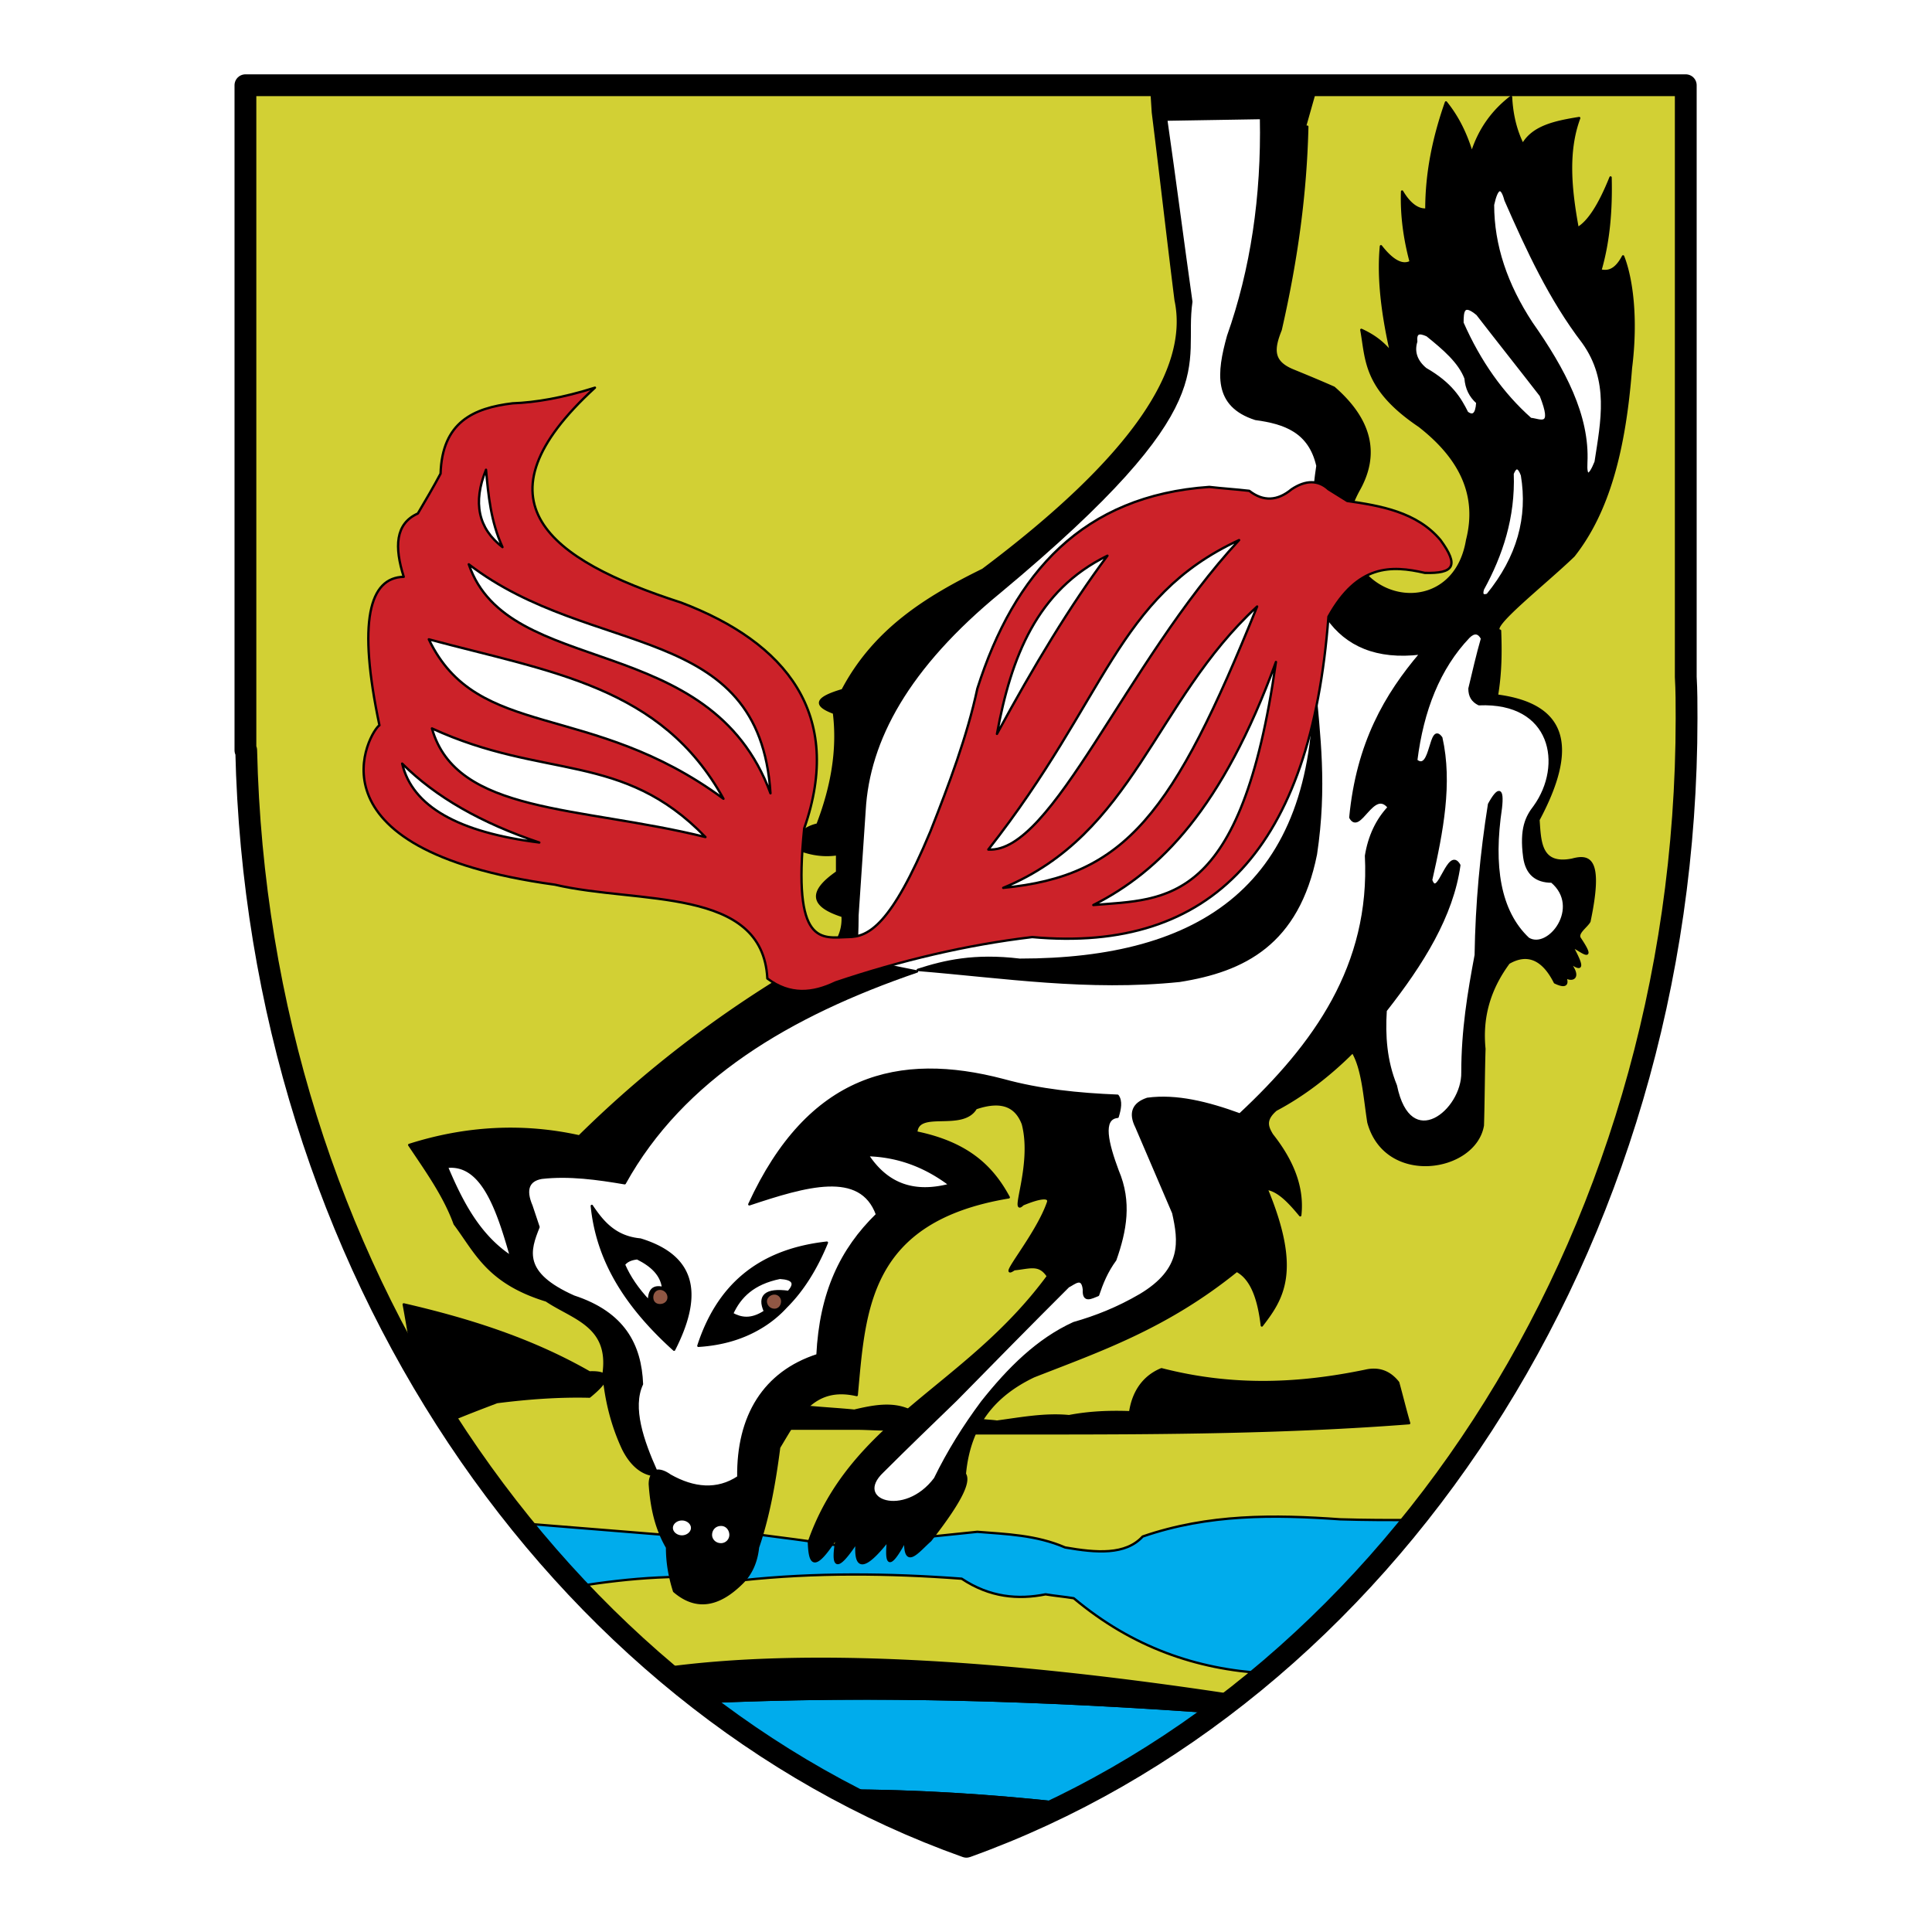 <svg xmlns="http://www.w3.org/2000/svg" width="2500" height="2500" viewBox="0 0 192.756 192.756"><path fill-rule="evenodd" clip-rule="evenodd" fill="#fff" d="M0 0h192.756v192.756H0V0z"/><path d="M168.189 8.504v59.024c.08 1.404.08 2.729.08 4.133 0 52.865-30.336 97.698-71.853 112.591-40.734-14.503-70.679-57.933-71.852-109.394h-.078V8.504h143.703z" fill-rule="evenodd" clip-rule="evenodd" fill="#d2d034" stroke="#000" stroke-width="1.087" stroke-linejoin="round" stroke-miterlimit="2.613"/><path d="M126.205 166.942c-6.803-.39-13.213-2.573-19.076-7.485-.939-.155-1.877-.233-2.814-.39-2.736.546-5.553.312-8.367-1.56-7.271-.546-14.62-.624-21.892.156-5.708-.702-11.18-.234-16.575.624-1.955-2.027-3.752-4.133-5.551-6.316 4.848.391 9.616.78 14.464 1.17 2.814-.078 5.551-.078 8.366-.156 3.049.391 6.098.78 9.147 1.248l13.604-1.404c2.893.234 5.863.312 8.756 1.561 3.129.545 6.021.779 7.74-1.092 6.568-2.262 13.137-2.184 19.703-1.716 2.502.078 4.926.078 7.35.078-4.535 5.692-9.46 10.76-14.855 15.282z" fill-rule="evenodd" clip-rule="evenodd" fill="#00acec" stroke="#000" stroke-width=".234" stroke-linejoin="round" stroke-miterlimit="2.613"/><path d="M62.172 144.564c-1.095-2.339-1.72-4.834-1.955-7.485.704-4.834-3.049-5.536-5.707-7.329-5.864-1.793-7.037-4.834-9.147-7.642-1.017-2.807-2.815-5.302-4.535-7.875 5.629-1.793 11.336-2.105 16.966-.857 7.349-7.252 15.715-13.489 25.175-18.713.86-1.092 1.173-2.184 1.095-3.275-3.206-1.014-3.362-2.417-.547-4.367v-1.793c-1.563.234-3.127-.078-4.691-.857.703-1.169 1.642-1.872 2.736-2.105 1.407-3.665 2.111-7.407 1.642-11.15-2.111-.779-1.798-1.481.86-2.261 3.206-6.082 8.444-9.279 13.995-12.008 14.855-11.15 20.719-19.961 19.234-26.9-.783-6.238-1.486-12.476-2.268-18.713l-.156-2.417 1.25-.312h15.246l-1.172 4.133h.234c-.156 6.549-1.018 13.099-2.658 20.272-.783 1.949-.861 3.197 1.25 4.055 1.33.546 2.658 1.091 4.066 1.715 3.674 3.197 4.535 6.627 2.424 10.292-.783 1.481-1.33 3.041-.861 5.224 1.408 6.394 10.477 7.251 11.729-.312 1.094-4.289-.469-8.031-4.77-11.384-5.551-3.743-5.238-6.628-5.785-9.591 1.016.468 2.033 1.092 2.971 2.261-1.094-4.834-1.25-8.109-1.016-10.604 1.094 1.403 2.109 2.027 2.971 1.56-.625-2.339-.939-4.679-.861-7.018.783 1.325 1.643 1.871 2.424 1.793 0-3.821.783-7.33 1.955-10.683.939 1.169 1.877 2.729 2.58 5.068.781-2.495 2.189-4.289 3.91-5.614.078 1.559.391 3.197 1.172 4.756 1.018-1.793 3.205-2.261 5.629-2.65-1.25 3.353-.859 7.173-.156 10.994 1.096-.624 2.189-2.339 3.285-5.068.078 3.197-.158 6.315-1.018 9.278.703.156 1.486.078 2.268-1.403.859 2.183 1.408 6.16.781 11.15-.625 8.187-2.268 14.347-5.707 18.713-2.814 2.729-8.6 7.251-7.35 7.485.078 2.027.078 4.132-.312 6.472 7.193.936 7.896 5.38 4.145 12.398.156 2.183.156 4.6 3.361 3.976 1.721-.468 3.049-.156 1.721 6.16-.312.546-1.33 1.17-.939 1.716 2.189 3.274-1.25 0-.625 1.091.859 1.637 1.018 2.339-.625 1.092 1.877 2.183-.234 2.183-.625 1.091-.471-1.014 1.797 2.261-.627 1.092-1.172-2.339-2.736-3.041-4.611-1.949-1.955 2.651-2.736 5.458-2.424 8.577-.078 2.572-.078 5.146-.156 7.641-.783 4.601-9.695 6.004-11.416-.312-.391-2.495-.547-5.302-1.562-7.018-2.424 2.417-5.004 4.366-7.662 5.77-1.174 1.014-.861 1.716-.393 2.495 2.033 2.573 3.129 5.225 2.816 8.031-1.096-1.325-2.189-2.495-3.363-2.65 3.441 8.265 1.564 10.993-.469 13.645-.312-2.651-1.016-4.678-2.502-5.458-7.037 5.692-13.682 7.953-20.25 10.526-3.752 1.793-6.411 4.678-6.88 9.746.469.702-.156 2.417-3.44 6.628-1.172 1.014-2.58 2.963-2.501 0-1.955 3.664-1.876 1.637-1.72 0-2.345 2.963-3.362 3.04-3.127.155-1.955 2.964-2.58 2.808-1.955-.545-2.423 3.82-2.737 2.572-2.814.545 4.3-12.241 15.637-15.359 23.847-26.51-.861-1.326-1.799-.857-3.363-.702-1.797 1.248 2.189-3.274 3.363-6.628.234-.623-.627-.623-2.502.156-1.33 1.326 1.094-3.898 0-8.031-.627-1.637-1.955-2.494-4.691-1.559-1.33 2.261-5.786.078-5.942 2.417 5.316 1.091 7.663 3.587 9.225 6.472-14.073 2.339-14.385 11.228-15.167 19.727-4.378-1.014-5.942 2.261-7.74 5.225-.469 3.664-1.095 7.017-2.111 9.98-.157 1.48-.704 2.65-1.564 3.508-2.268 2.262-4.535 2.808-6.802.857-.469-1.48-.704-2.885-.704-4.365-1.095-1.872-1.564-3.978-1.72-6.316 0-.39.078-.701.234-.936-.942-.156-2.036-.857-2.896-2.573zm54.26-132.785c.783 6.082 1.643 12.085 2.424 18.167-.859 6.55 3.754 9.98-19.076 29.005-9.148 7.485-13.135 14.737-13.448 21.754l-.704 10.526c-.078 1.404-.156 2.885-.156 4.367l6.099 1.169c-12.822 4.444-23.456 10.683-29.241 21.131-2.736-.39-5.473-.78-8.209-.546-1.408.234-1.72 1.17-1.017 2.807l.703 2.105c-.938 2.339-1.72 4.679 3.44 7.018 5.082 1.56 6.724 4.756 6.88 8.654-1.094 2.34.079 5.692 1.408 8.733.312-.078.782 0 1.329.39 2.424 1.325 4.691 1.56 6.88.156-.078-6.082 2.58-10.448 7.818-12.086.391-6.315 2.424-10.604 6.021-14.113-1.643-4.521-7.193-2.885-12.822-1.014 5.942-12.942 15.011-15.126 25.41-12.396 3.676 1.014 7.428 1.481 11.336 1.559.471.546.314 1.326 0 2.105-1.562.234-.938 2.651 0 5.38 1.33 3.119.861 6.082-.156 8.967-.859 1.092-1.328 2.262-1.719 3.431-.705.234-1.564.78-1.408-.468-.156-1.481-.938-.701-1.562-.39-3.754 3.82-7.506 7.563-11.26 11.384-2.423 2.339-4.847 4.757-7.349 7.096-2.971 2.885 2.189 4.834 5.238.702 1.329-2.651 2.971-5.225 4.769-7.642 2.658-3.274 5.473-6.237 9.07-7.875 2.268-.624 4.455-1.403 6.645-2.808 4.379-2.572 3.91-5.38 3.363-8.187a284.513 284.513 0 0 1-3.676-8.577c-.703-1.325-.391-2.261 1.018-2.729 2.971-.391 6.098.312 9.303 1.56 7.428-7.018 13.135-14.893 12.588-25.887.312-1.949 1.016-3.586 2.268-4.834-1.643-1.949-2.893 2.808-3.832 1.014.627-7.407 3.52-12.241 6.959-16.374-4.457.546-7.35-.779-9.225-3.508-1.643-5.068-1.799-10.136-1.096-15.205-.703-3.431-3.283-4.288-6.098-4.678-4.145-1.248-3.832-4.601-2.814-8.187 2.424-6.706 3.518-13.957 3.361-21.832l-9.462.156z" fill-rule="evenodd" clip-rule="evenodd"/><path d="M62.172 144.564c-1.095-2.339-1.72-4.834-1.955-7.485.704-4.834-3.049-5.536-5.707-7.329-5.864-1.793-7.037-4.834-9.147-7.642-1.017-2.807-2.815-5.302-4.535-7.875 5.629-1.793 11.336-2.105 16.966-.857 7.349-7.252 15.715-13.489 25.175-18.713.86-1.092 1.173-2.184 1.095-3.275-3.206-1.014-3.362-2.417-.547-4.367v-1.793c-1.563.234-3.127-.078-4.691-.857.703-1.169 1.642-1.872 2.736-2.105 1.407-3.665 2.111-7.407 1.642-11.15-2.111-.779-1.798-1.481.86-2.261 3.206-6.082 8.444-9.279 13.995-12.008 14.855-11.15 20.719-19.961 19.234-26.9-.783-6.238-1.486-12.476-2.268-18.713l-.156-2.417 1.25-.312h15.246l-1.172 4.133h.234c-.156 6.549-1.018 13.099-2.658 20.272-.783 1.949-.861 3.197 1.25 4.055 1.33.546 2.658 1.091 4.066 1.715 3.674 3.197 4.535 6.627 2.424 10.292-.783 1.481-1.33 3.041-.861 5.224 1.408 6.394 10.477 7.251 11.729-.312 1.094-4.289-.469-8.031-4.77-11.384-5.551-3.743-5.238-6.628-5.785-9.591 1.016.468 2.033 1.092 2.971 2.261-1.094-4.834-1.25-8.109-1.016-10.604 1.094 1.403 2.109 2.027 2.971 1.56-.625-2.339-.939-4.679-.861-7.018.783 1.325 1.643 1.871 2.424 1.793 0-3.821.783-7.33 1.955-10.683.939 1.169 1.877 2.729 2.58 5.068.781-2.495 2.189-4.289 3.91-5.614.078 1.559.391 3.197 1.172 4.756 1.018-1.793 3.205-2.261 5.629-2.65-1.25 3.353-.859 7.173-.156 10.994 1.096-.624 2.189-2.339 3.285-5.068.078 3.197-.158 6.315-1.018 9.278.703.156 1.486.078 2.268-1.403.859 2.183 1.408 6.16.781 11.15-.625 8.187-2.268 14.347-5.707 18.713-2.814 2.729-8.6 7.251-7.35 7.485.078 2.027.078 4.132-.312 6.472 7.193.936 7.896 5.38 4.145 12.398.156 2.183.156 4.6 3.361 3.976 1.721-.468 3.049-.156 1.721 6.16-.312.546-1.33 1.17-.939 1.716 2.189 3.274-1.25 0-.625 1.091.859 1.637 1.018 2.339-.625 1.092 1.877 2.183-.234 2.183-.625 1.091-.471-1.014 1.797 2.261-.627 1.092-1.172-2.339-2.736-3.041-4.611-1.949-1.955 2.651-2.736 5.458-2.424 8.577-.078 2.572-.078 5.146-.156 7.641-.783 4.601-9.695 6.004-11.416-.312-.391-2.495-.547-5.302-1.562-7.018-2.424 2.417-5.004 4.366-7.662 5.77-1.174 1.014-.861 1.716-.393 2.495 2.033 2.573 3.129 5.225 2.816 8.031-1.096-1.325-2.189-2.495-3.363-2.65 3.441 8.265 1.564 10.993-.469 13.645-.312-2.651-1.016-4.678-2.502-5.458-7.037 5.692-13.682 7.953-20.25 10.526-3.752 1.793-6.411 4.678-6.88 9.746.469.702-.156 2.417-3.44 6.628-1.172 1.014-2.58 2.963-2.501 0-1.955 3.664-1.876 1.637-1.72 0-2.345 2.963-3.362 3.04-3.127.155-1.955 2.964-2.58 2.808-1.955-.545-2.423 3.82-2.737 2.572-2.814.545 4.3-12.241 15.637-15.359 23.847-26.51-.861-1.326-1.799-.857-3.363-.702-1.797 1.248 2.189-3.274 3.363-6.628.234-.623-.627-.623-2.502.156-1.33 1.326 1.094-3.898 0-8.031-.627-1.637-1.955-2.494-4.691-1.559-1.33 2.261-5.786.078-5.942 2.417 5.316 1.091 7.663 3.587 9.225 6.472-14.073 2.339-14.385 11.228-15.167 19.727-4.378-1.014-5.942 2.261-7.74 5.225-.469 3.664-1.095 7.017-2.111 9.98-.157 1.48-.704 2.65-1.564 3.508-2.268 2.262-4.535 2.808-6.802.857-.469-1.48-.704-2.885-.704-4.365-1.095-1.872-1.564-3.978-1.72-6.316 0-.39.078-.701.234-.936-.942-.156-2.036-.857-2.896-2.573zm54.26-132.785c.783 6.082 1.643 12.085 2.424 18.167-.859 6.55 3.754 9.98-19.076 29.005-9.148 7.485-13.135 14.737-13.448 21.754l-.704 10.526c-.078 1.404-.156 2.885-.156 4.367l6.099 1.169c-12.822 4.444-23.456 10.683-29.241 21.131-2.736-.39-5.473-.78-8.209-.546-1.408.234-1.72 1.17-1.017 2.807l.703 2.105c-.938 2.339-1.72 4.679 3.44 7.018 5.082 1.56 6.724 4.756 6.88 8.654-1.094 2.34.079 5.692 1.408 8.733.312-.078.782 0 1.329.39 2.424 1.325 4.691 1.56 6.88.156-.078-6.082 2.58-10.448 7.818-12.086.391-6.315 2.424-10.604 6.021-14.113-1.643-4.521-7.193-2.885-12.822-1.014 5.942-12.942 15.011-15.126 25.41-12.396 3.676 1.014 7.428 1.481 11.336 1.559.471.546.314 1.326 0 2.105-1.562.234-.938 2.651 0 5.38 1.33 3.119.861 6.082-.156 8.967-.859 1.092-1.328 2.262-1.719 3.431-.705.234-1.564.78-1.408-.468-.156-1.481-.938-.701-1.562-.39-3.754 3.82-7.506 7.563-11.26 11.384-2.423 2.339-4.847 4.757-7.349 7.096-2.971 2.885 2.189 4.834 5.238.702 1.329-2.651 2.971-5.225 4.769-7.642 2.658-3.274 5.473-6.237 9.07-7.875 2.268-.624 4.455-1.403 6.645-2.808 4.379-2.572 3.91-5.38 3.363-8.187a284.513 284.513 0 0 1-3.676-8.577c-.703-1.325-.391-2.261 1.018-2.729 2.971-.391 6.098.312 9.303 1.56 7.428-7.018 13.135-14.893 12.588-25.887.312-1.949 1.016-3.586 2.268-4.834-1.643-1.949-2.893 2.808-3.832 1.014.627-7.407 3.52-12.241 6.959-16.374-4.457.546-7.35-.779-9.225-3.508-1.643-5.068-1.799-10.136-1.096-15.205-.703-3.431-3.283-4.288-6.098-4.678-4.145-1.248-3.832-4.601-2.814-8.187 2.424-6.706 3.518-13.957 3.361-21.832l-9.462.156z" fill="none" stroke="#000" stroke-width=".234" stroke-linejoin="round" stroke-miterlimit="2.613"/><path d="M116.354 11.935c.861 6.003 1.643 12.085 2.502 18.167-.938 6.55 3.676 9.98-19.076 28.928-9.226 7.563-13.135 14.814-13.526 21.832-.235 3.509-.469 7.018-.704 10.448 0 1.481-.078 2.963-.156 4.366 2.033.39 4.065.858 6.098 1.248-12.744 4.366-23.377 10.683-29.163 21.13-2.736-.467-5.551-.857-8.288-.545-1.329.233-1.72 1.169-1.017 2.807l.704 2.105c-.938 2.339-1.72 4.6 3.518 6.939 5.004 1.638 6.646 4.834 6.802 8.732-1.095 2.34.078 5.692 1.407 8.655.391-.078.86.078 1.407.468 2.345 1.325 4.691 1.56 6.802.156-.078-6.082 2.58-10.448 7.896-12.164.312-6.237 2.346-10.526 5.942-14.035-1.642-4.522-7.115-2.885-12.744-1.014 5.942-12.943 14.933-15.126 25.332-12.397 3.674 1.014 7.506 1.403 11.414 1.56.393.546.236 1.326 0 2.105-1.641.156-1.016 2.65 0 5.38 1.33 3.119.783 6.004-.234 8.889-.859 1.17-1.328 2.339-1.719 3.509-.627.234-1.486.78-1.408-.546-.156-1.403-.938-.624-1.564-.312-3.752 3.742-7.504 7.563-11.18 11.306-2.501 2.417-4.925 4.757-7.349 7.174-3.049 2.885 2.189 4.756 5.238.701 1.329-2.729 2.893-5.224 4.691-7.642 2.658-3.353 5.551-6.237 9.148-7.875 2.189-.623 4.377-1.481 6.645-2.807 4.301-2.573 3.91-5.38 3.285-8.188-1.252-2.885-2.424-5.691-3.676-8.576-.703-1.403-.312-2.339 1.096-2.807 2.893-.391 6.02.39 9.225 1.559 7.428-6.939 13.135-14.814 12.588-25.808.312-1.95 1.094-3.586 2.268-4.834-1.564-1.949-2.893 2.729-3.832 1.014.705-7.407 3.52-12.241 7.037-16.374-4.457.546-7.428-.857-9.303-3.509-1.564-5.068-1.799-10.136-1.018-15.205-.781-3.431-3.283-4.288-6.176-4.678-4.145-1.325-3.754-4.601-2.736-8.265 2.346-6.628 3.439-13.957 3.283-21.754l-9.459.157zM141.295 34.079c-.078-.858.234-1.014 1.094-.624 1.643 1.325 3.207 2.651 3.832 4.289.078 1.014.469 1.793 1.172 2.417-.078 1.248-.469 1.403-1.016 1.014-.703-1.403-1.564-2.885-4.145-4.367-.937-.78-1.25-1.715-.937-2.729zM145.908 32.208c0-1.169.078-2.027 1.484-.858 2.111 2.729 4.223 5.38 6.334 8.109 1.328 3.353-.078 2.417-1.018 2.339-2.813-2.495-5.081-5.692-6.8-9.59zM150.207 19.966c-.391-1.481-.859-1.325-1.25.468 0 4.055 1.33 7.953 3.83 11.774 3.285 4.678 5.709 9.279 5.475 13.957-.078 1.481.312 1.481.938-.078.625-4.054 1.486-8.109-1.252-11.93-3.284-4.289-5.552-9.201-7.741-14.191zM150.912 47.256c.312-.78.625-.702.938.156.703 4.21-.391 8.187-3.439 11.93-.469.156-.625 0-.469-.546 1.874-3.431 3.126-7.173 2.97-11.54zM146.533 63.552c.547-.546 1.016-.468 1.33.156-.471 1.638-.861 3.353-1.252 4.99 0 .78.312 1.248.938 1.56 7.35-.312 8.523 6.082 5.553 10.214-.783 1.014-1.408 2.184-1.018 5.068.234 1.638 1.174 2.417 2.736 2.417 3.049 2.573-.312 6.939-2.346 5.692-2.893-2.729-3.596-7.252-2.736-13.021.234-2.027-.234-2.105-1.172-.39-.781 4.913-1.252 9.903-1.33 15.049-.703 3.743-1.328 7.485-1.328 11.696.078 3.82-5.238 8.187-6.646 1.325-1.016-2.495-1.172-4.99-1.016-7.485 3.674-4.678 6.645-9.434 7.35-14.502-1.096-1.949-2.111 3.508-2.814 1.481 1.094-4.834 2.031-9.668 1.016-14.191-1.172-1.637-.938 3.509-2.502 2.261.624-4.991 2.266-9.201 5.237-12.32z" fill-rule="evenodd" clip-rule="evenodd" fill="#fff" stroke="#000" stroke-width=".234" stroke-linejoin="round" stroke-miterlimit="2.613"/><path d="M91.57 96.768c2.658-.857 5.629-1.559 10.165-1.014 18.061 0 29.553-7.329 29.396-27.757.469 5.38 1.174 10.448.156 17.231-1.799 8.967-7.193 11.618-13.604 12.631-9.148.936-17.513-.389-26.113-1.091z" fill-rule="evenodd" clip-rule="evenodd" stroke="#000" stroke-width=".234" stroke-linejoin="round" stroke-miterlimit="2.613"/><path d="M84.611 93.493c2.033 0 4.3-1.169 8.209-10.526 1.876-4.757 3.675-9.513 4.691-14.269 3.674-11.54 10.555-19.259 23.143-20.117 1.328.156 2.658.234 3.988.39 1.406 1.091 2.814 1.013 4.221-.156 1.408-.936 2.658-.936 3.676 0l1.875 1.169c3.285.468 6.959 1.092 9.305 3.899 1.877 2.573 1.328 3.353-1.564 3.275-3.361-.78-6.723-.858-9.615 4.366-1.721 23.001-11.572 33.606-29.555 31.968-6.567.78-13.135 2.339-19.625 4.522-2.267 1.092-4.534 1.325-6.802-.39-.469-9.201-12.9-7.408-21.188-9.357-25.566-3.507-18.373-15.436-17.513-15.904-2.189-10.37-1.017-14.737 2.424-14.814-.938-2.963-.86-5.302 1.407-6.316.782-1.325 1.563-2.651 2.268-3.977.156-5.146 3.284-6.55 7.193-7.018 2.267-.078 5.003-.545 8.209-1.559-12.354 11.306-4.691 17.154 8.6 21.442 10.477 3.977 16.263 11.15 12.275 22.534-1.173 11.774 1.72 10.916 4.378 10.838z" fill-rule="evenodd" clip-rule="evenodd" fill="#cc2229" stroke="#000" stroke-width=".234" stroke-linejoin="round" stroke-miterlimit="2.613"/><path d="M99.467 73.221c1.406-7.641 3.986-14.347 11.023-17.778-3.674 4.912-7.349 10.994-11.023 17.778zM98.605 84.76c11.885-15.126 12.744-25.185 25.02-30.876-11.336 12.241-18.607 31.266-25.02 30.876zM100.092 88.581c12.197-1.17 16.967-7.33 25.332-28.07-10.242 9.435-12.276 22.69-25.332 28.07z" fill-rule="evenodd" clip-rule="evenodd" fill="#fff" stroke="#000" stroke-width=".234" stroke-linejoin="round" stroke-miterlimit="2.613"/><path d="M109.082 90.296c7.271-.624 14.777.156 18.219-24.25-5.319 14.582-11.572 20.897-18.219 24.25zM46.77 56.301c12.275 9.435 29.006 5.614 30.101 22.846-6.02-16.375-26.192-11.384-30.101-22.846z" fill-rule="evenodd" clip-rule="evenodd" fill="#fff" stroke="#000" stroke-width=".234" stroke-linejoin="round" stroke-miterlimit="2.613"/><path d="M42.783 63.786C54.98 67.06 66.004 68.464 72.18 79.692c-13.291-9.824-24.55-5.77-29.397-15.906zM43.095 72.675c11.18 5.146 18.999 2.261 27.287 10.838-12.588-3.119-24.863-2.262-27.287-10.838zM40.124 76.184c1.017 4.288 5.629 6.861 13.682 7.875-5.785-1.95-10.32-4.523-13.682-7.875zM48.49 46.866c-1.329 3.275-.781 5.848 1.642 7.719-1.173-2.573-1.407-5.146-1.642-7.719z" fill-rule="evenodd" clip-rule="evenodd" fill="#fff" stroke="#000" stroke-width=".234" stroke-linejoin="round" stroke-miterlimit="2.613"/><path d="M59.045 120.315c.469 4.601 2.58 9.278 8.209 14.347 2.58-5.068 2.502-9.2-3.362-10.994-2.501-.233-3.752-1.715-4.847-3.353zM69.678 134.272c1.876-5.771 5.786-9.513 12.822-10.292-1.094 2.65-2.423 4.756-4.065 6.394a11.17 11.17 0 0 1-2.346 1.949c-1.877 1.17-3.987 1.793-6.411 1.949zM97.98 141.68c.469.078.939.078 1.486.156 2.346-.312 4.77-.78 7.193-.546 2.031-.391 4.064-.468 6.098-.391.312-2.104 1.406-3.586 3.127-4.288 7.271 1.872 13.918 1.481 20.328.156 1.33-.312 2.424.078 3.283 1.169.391 1.404.705 2.729 1.096 4.055-12.119.936-24.316 1.014-36.434 1.014h-6.881c.236-.468.47-.936.704-1.325zM80.545 140.354c1.563.156 3.128.233 4.691.39 1.954-.468 3.753-.78 5.395-.078-.782.624-1.563 1.325-2.267 1.949-.938 0-1.955-.078-2.893-.078h-6.567a9.436 9.436 0 0 1 1.641-2.183z" fill-rule="evenodd" clip-rule="evenodd" stroke="#000" stroke-width=".234" stroke-linejoin="round" stroke-miterlimit="2.613"/><path d="M62.25 126.163c.234-.312.625-.546 1.329-.623 1.563.779 2.424 1.715 2.58 2.962-.938-.233-1.407.156-1.407 1.326-1.172-1.248-1.955-2.417-2.502-3.665zM73.04 131.075c.782-1.715 2.111-3.041 4.769-3.586 1.329.078 1.642.545.86 1.403-2.267-.312-3.049.39-2.345 1.949-1.407.936-2.424.702-3.284.234z" fill-rule="evenodd" clip-rule="evenodd" fill="#fff" stroke="#000" stroke-width=".234" stroke-linejoin="round" stroke-miterlimit="2.613"/><path d="M65.847 128.58c.469 0 .86.391.86.858s-.391.779-.86.779-.782-.312-.782-.779.312-.858.782-.858zM77.262 129.048c.469 0 .781.391.781.78 0 .468-.312.857-.781.857a.866.866 0 0 1-.86-.857c0-.39.391-.78.86-.78z" fill-rule="evenodd" clip-rule="evenodd" fill="#905744" stroke="#000" stroke-width=".234" stroke-linejoin="round" stroke-miterlimit="2.613"/><path d="M68.036 151.582c.547 0 1.016.39 1.016.857s-.469.858-1.016.858-1.016-.391-1.016-.858.469-.857 1.016-.857zM71.945 152.128c.547 0 .938.468.938 1.014a.95.95 0 0 1-.938.936c-.625 0-1.017-.468-1.017-.936.001-.546.392-1.014 1.017-1.014zM86.566 115.247c1.798 2.729 4.378 3.977 8.209 2.963-2.58-1.949-5.317-2.885-8.209-2.963zM44.581 116.417c3.44-.39 5.004 3.977 6.411 8.967-3.205-2.106-4.926-5.458-6.411-8.967z" fill-rule="evenodd" clip-rule="evenodd" fill="#fff" stroke="#000" stroke-width=".234" stroke-linejoin="round" stroke-miterlimit="2.613"/><path d="M70.147 169.827c16.966-.779 34.089-.234 51.21 1.014-4.691 3.431-9.695 6.55-14.855 9.123-7.662-.857-15.245-1.326-22.673-1.326-4.769-2.494-9.304-5.457-13.682-8.811z" fill-rule="evenodd" clip-rule="evenodd" fill="#00acec" stroke="#000" stroke-width=".234" stroke-linejoin="round" stroke-miterlimit="2.613"/><path d="M66.082 166.475c13.917-1.949 33.307-.936 57.309 2.729-.703.545-1.328 1.091-2.033 1.637-17.121-1.248-34.244-1.793-51.21-1.014-1.33-1.092-2.737-2.182-4.066-3.352zM83.829 178.638c7.428 0 15.011.469 22.673 1.326-3.283 1.638-6.645 3.041-10.085 4.288a95.451 95.451 0 0 1-12.588-5.614zM40.281 130.14c6.411 1.481 12.666 3.431 18.53 6.784 2.111-.078 2.111.701 0 2.417-3.049-.078-6.177.156-9.226.545-1.642.625-3.284 1.248-4.926 1.95a78.031 78.031 0 0 1-3.283-5.458c-.392-2.106-.705-4.133-1.095-6.238z" fill-rule="evenodd" clip-rule="evenodd" stroke="#000" stroke-width=".234" stroke-linejoin="round" stroke-miterlimit="2.613"/><path d="M168.189 8.504v59.024c.08 1.404.08 2.729.08 4.133 0 52.865-30.336 97.698-71.853 112.591-40.734-14.503-70.679-57.933-71.852-109.394h-.078V8.504h143.703z" fill="none" stroke="#000" stroke-width="2.175" stroke-linejoin="round" stroke-miterlimit="2.613"/></svg>